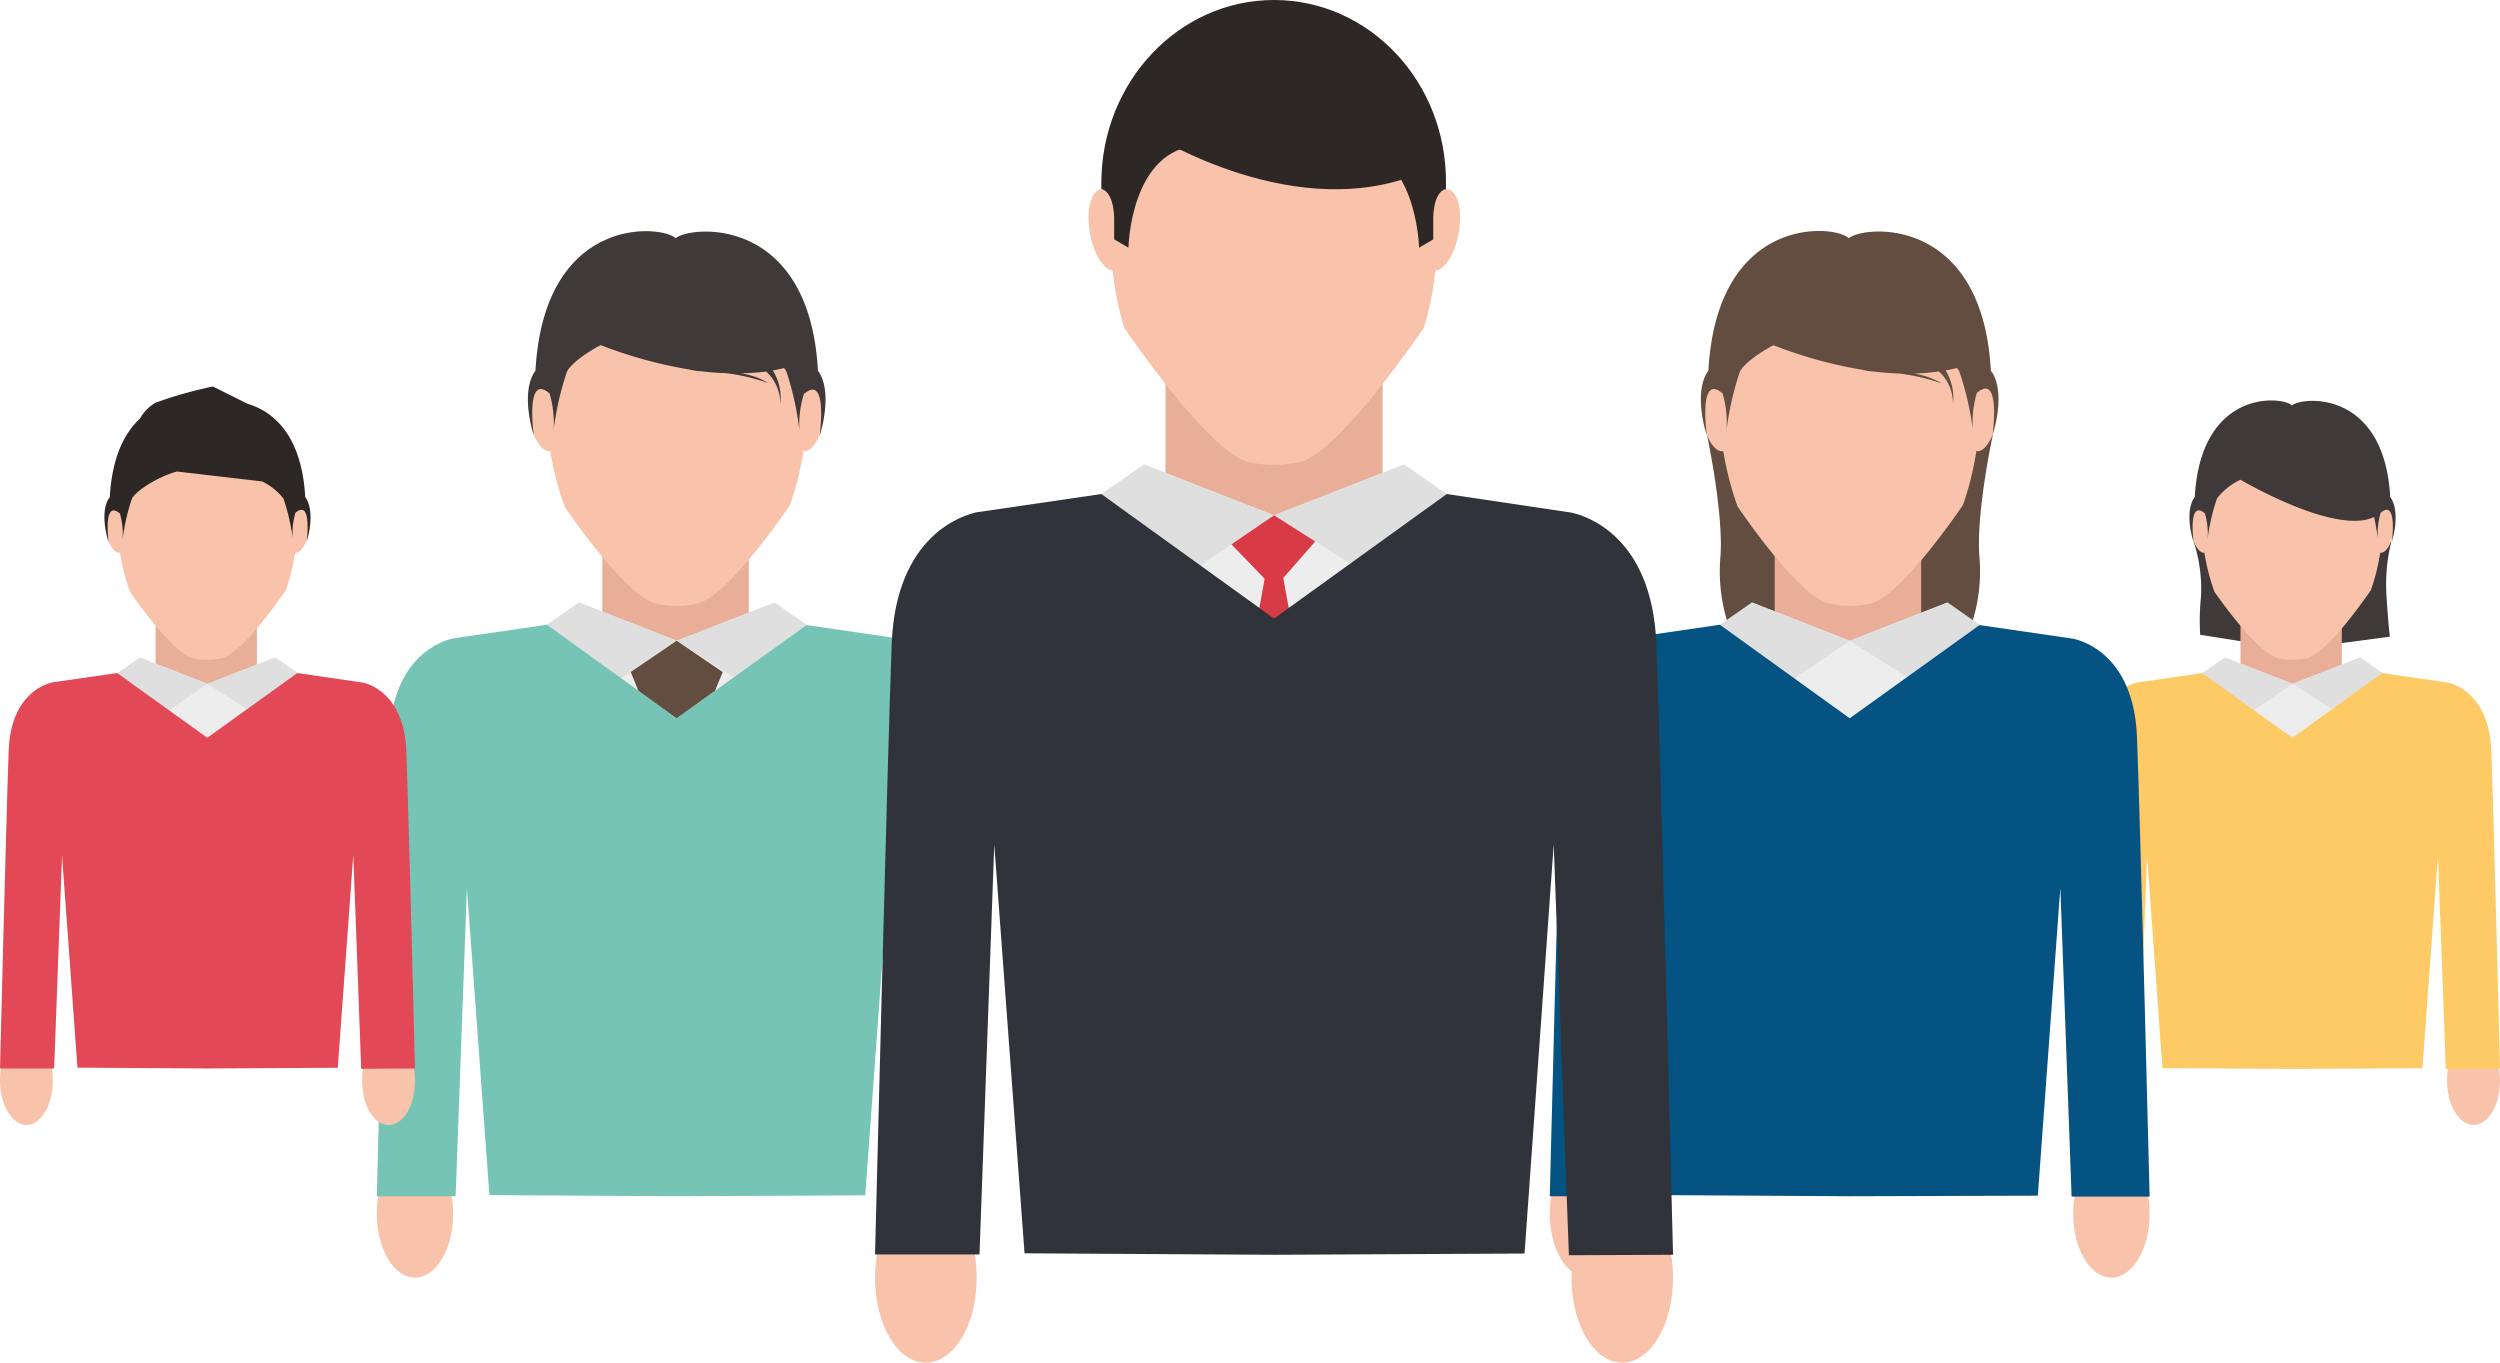 <svg xmlns="http://www.w3.org/2000/svg" viewBox="0 0 222.05 121.03"><defs><style>.cls-1{fill:#3f3a39}.cls-2{fill:#e9ae97}.cls-3{fill:#ededed}.cls-4{fill:#dfdfdf}.cls-5{fill:#f8c3aa}.cls-7{fill:#634c40}.cls-10{fill:#2d2725}.cls-11{fill:#d83b45}</style></defs><g id="Шар_2" data-name="Шар 2"><g id="Objects"><path class="cls-1" d="M212.4 48.11l-8.78.66-8.78-.66a13.42 13.42 0 0 1 .65 4.92 20.79 20.79 0 0 0-.07 3.35l8.2 1.31 8.65-1.14s-.13-.9-.3-3.63a15.64 15.64 0 0 1 .43-4.81z"/><path class="cls-2" d="M203.51 54.62H199v6.69c0 .75 2 1.36 4.5 1.36s4.5-.61 4.5-1.36v-6.69z"/><path class="cls-3" d="M197.61 58.39V74.3h12.02V58.39l-6.01 2.35-6.01-2.35z"/><path class="cls-4" d="M203.62 60.74l-6.01-2.35-1.97 1.37 2.53 4.7 5.45-3.72z"/><path class="cls-4" d="M203.62 60.74l6.01-2.35 1.97 1.37-2.52 4.46-5.46-3.48z"/><path class="cls-5" d="M222.05 96c0 2.16-1.05 3.92-2.35 3.92s-2.35-1.76-2.35-3.92 1.05-4 2.35-4 2.35 1.79 2.35 4zm-32.17 0c0 2.16-1 3.92-2.34 3.92s-2.35-1.76-2.35-3.92 1.05-4 2.35-4 2.34 1.79 2.34 4z"/><path d="M222.05 94.9s-.56-22.58-.77-28.19c-.19-5.06-3.31-6-3.93-6.09l-5.75-.84-8 5.75-8-5.75-5.75.84c-.62.13-3.74 1-3.93 6.09-.21 5.61-.77 28.19-.77 28.19H190l.7-18.9 1.37 18.87 11.55.07 11.54-.06 1.38-18.91.7 19z" fill="#fdca65"/><path class="cls-5" d="M202.29 58.45a5.83 5.83 0 0 0 1.33.15 5.9 5.9 0 0 0 1.33-.15c2-.61 5.62-6.05 5.62-6a18.26 18.26 0 0 0 1-4.82c0-6.07-3.56-11-7.95-11s-8 4.93-8 11a19.14 19.14 0 0 0 1.06 4.92s3.62 5.29 5.61 5.9z"/><path class="cls-5" d="M196.36 46.92c.21 1.08 0 2.06-.5 2.17s-1-.66-1.24-1.75 0-2.06.49-2.18 1.04.67 1.25 1.76zm14.52 0c-.21 1.08 0 2.06.49 2.17s1-.66 1.25-1.75 0-2.06-.49-2.18-1.04.67-1.25 1.76z"/><path class="cls-1" d="M212.3 44.16c-.52-9.53-7.75-8.95-8.74-8.15-.77-.82-8.09-1.55-8.62 8.15 0 0-1 1-.1 4 0 0-.54-3.87 1-2.56a6.49 6.49 0 0 1 .24 2.26 18.55 18.55 0 0 1 .83-3.58 5.61 5.61 0 0 1 2.09-1.67s7.17 4.24 11 3.58a3.69 3.69 0 0 0 .87-.27c.2.95.33 1.89.33 1.89a6.35 6.35 0 0 1 .25-2.26c1.51-1.31 1 2.56 1 2.56.82-2.93-.15-3.95-.15-3.95z"/><path class="cls-7" d="M177 38.65l-12.69.94-12.69-.94s1.44 6.71 1.2 10.66a15.18 15.18 0 0 0 .7 6.21h21.57a15.05 15.05 0 0 0 .71-6.21c-.26-3.95 1.2-10.66 1.2-10.66z"/><path class="cls-2" d="M164.13 48.06h-6.5v9.66c0 1.09 2.91 2 6.5 2s6.51-.88 6.51-2v-9.66z"/><path class="cls-3" d="M155.6 53.51V76.5h17.38V53.51l-8.69 3.4-8.69-3.4z"/><path class="cls-4" d="M164.29 56.91l-8.69-3.4-2.84 1.98 3.65 6.79 7.88-5.37zm0 0l8.69-3.4 2.84 1.98-3.64 6.43-7.89-5.01z"/><path class="cls-5" d="M190.93 107.81c0 3.13-1.52 5.67-3.39 5.67s-3.4-2.54-3.4-5.67 1.52-5.67 3.4-5.67 3.39 2.53 3.39 5.67zm-46.5 0c0 3.13-1.52 5.67-3.39 5.67s-3.39-2.54-3.39-5.67 1.52-5.67 3.39-5.67 3.39 2.53 3.39 5.67z"/><path d="M190.93 106.28s-.81-32.64-1.12-40.76c-.27-7.3-4.78-8.6-5.68-8.79l-8.31-1.21-11.53 8.28-11.53-8.31-8.31 1.21c-.9.19-5.41 1.49-5.69 8.79-.3 8.12-1.11 40.76-1.11 40.76h6.95l1-27.38 2 27.28 16.7.1 16.7-.05 2-27.35 1 27.43z" fill="#045382"/><path class="cls-5" d="M162.36 53.59a8.58 8.58 0 0 0 3.86 0c2.87-.88 8.12-8.74 8.12-8.71a26.56 26.56 0 0 0 1.44-7c0-8.78-5.15-15.9-11.49-15.9s-11.49 7.12-11.49 15.9a27.59 27.59 0 0 0 1.53 7.1s5.16 7.73 8.03 8.61z"/><path class="cls-5" d="M153.79 36.92c.3 1.57 0 3-.71 3.15s-1.51-1-1.81-2.54 0-3 .71-3.14 1.51.96 1.81 2.53zm20.99 0c-.3 1.57 0 3 .72 3.15s1.5-1 1.8-2.54 0-3-.71-3.14-1.5.96-1.81 2.53z"/><path class="cls-7" d="M176.83 32.94c-.75-13.79-11.2-12.95-12.63-11.78-1.12-1.2-11.69-2.24-12.46 11.78 0 0-1.41 1.47-.14 5.71 0 0-.78-5.6 1.4-3.7a9.26 9.26 0 0 1 .35 3.25 26.93 26.93 0 0 1 1.19-5.2c.64-1.24 4.75-3.73 7.48-3.73h4.54c2.72 0 6.84 2.49 7.47 3.73a27.15 27.15 0 0 1 1.2 5.16 9 9 0 0 1 .35-3.25c2.18-1.9 1.4 3.7 1.4 3.7 1.27-4.2-.15-5.67-.15-5.67z"/><path class="cls-7" d="M175.13 32.3l-.59-1 .13-.07-1.67-2.6S162.85 25 162.61 25s-2.49 1.44-4.55 2.69h-.43l.16.16-2.79 1.73a39.78 39.78 0 0 0 10.43 3.27 4.75 4.75 0 0 0 1 .15c.73.09 1.47.15 2.21.17a17.33 17.33 0 0 1 3.84.9 6.68 6.68 0 0 0-2.49-.89 18.3 18.3 0 0 0 2.22-.19 3.82 3.82 0 0 1 1.25 2.91 4.63 4.63 0 0 0-.65-3 15.25 15.25 0 0 0 2.32-.6z"/><path class="cls-2" d="M60 48.06h-6.5v9.66c0 1.09 2.91 2 6.5 2s6.51-.88 6.51-2v-9.66z"/><path class="cls-3" d="M51.42 53.51V76.5H68.8V53.51l-8.7 3.4-8.68-3.4z"/><path class="cls-4" d="M60.1 56.91l-8.68-3.4-2.85 1.98 3.66 6.79 7.87-5.37z"/><path class="cls-4" d="M60.1 56.91l8.7-3.4 2.84 1.98-3.65 6.43-7.89-5.01z"/><path class="cls-5" d="M86.75 107.81c0 3.13-1.52 5.67-3.4 5.67S80 110.94 80 107.81s1.52-5.67 3.39-5.67 3.36 2.53 3.36 5.67zm-46.5 0c0 3.13-1.52 5.67-3.39 5.67s-3.39-2.54-3.39-5.67 1.51-5.67 3.39-5.67 3.39 2.53 3.39 5.67z"/><path d="M86.75 106.28s-.82-32.64-1.12-40.76c-.27-7.3-4.78-8.6-5.68-8.79l-8.31-1.21-11.53 8.28-11.54-8.31-8.31 1.21c-.89.19-5.41 1.49-5.68 8.79-.3 8.12-1.11 40.76-1.11 40.76h7l1-27.38 2 27.28 16.7.1 16.68-.08 2-27.35 1 27.43z" fill="#75c4b5"/><path class="cls-5" d="M58.18 53.59a8.53 8.53 0 0 0 3.85 0c2.88-.88 8.13-8.74 8.13-8.71a26.56 26.56 0 0 0 1.44-7c0-8.78-5.15-15.9-11.49-15.9s-11.5 7.12-11.5 15.9A27.59 27.59 0 0 0 50.15 45s5.16 7.71 8.03 8.59z"/><path class="cls-5" d="M49.61 36.92c.3 1.57 0 3-.71 3.15s-1.51-1-1.81-2.54 0-3 .71-3.14 1.51.96 1.81 2.53zm20.99 0c-.3 1.57 0 3 .71 3.15s1.51-1 1.81-2.54 0-3-.71-3.14-1.51.96-1.81 2.53z"/><path class="cls-1" d="M72.65 32.94C71.9 19.15 61.45 20 60 21.16 58.9 20 48.33 18.92 47.56 32.94c0 0-1.41 1.47-.15 5.71 0 0-.78-5.6 1.4-3.7a9.12 9.12 0 0 1 .36 3.25 26.93 26.93 0 0 1 1.19-5.2c.63-1.24 4.75-3.73 7.48-3.73h4.53c2.73 0 6.85 2.49 7.48 3.73A26.93 26.93 0 0 1 71 38.2a9.12 9.12 0 0 1 .4-3.2c2.18-1.9 1.4 3.7 1.4 3.7 1.26-4.29-.15-5.76-.15-5.76z"/><path class="cls-1" d="M71 32.3l-.59-1 .13-.07-1.7-2.59S58.67 25 58.43 25s-2.5 1.44-4.56 2.69h-.42l.16.16-2.82 1.7a39.78 39.78 0 0 0 10.43 3.27 4.75 4.75 0 0 0 1 .15c.72.09 1.46.15 2.21.17a17.33 17.33 0 0 1 3.84.9 6.74 6.74 0 0 0-2.5-.89 18.46 18.46 0 0 0 2.28-.15 3.82 3.82 0 0 1 1.25 2.9 4.6 4.6 0 0 0-.66-3 15.07 15.07 0 0 0 2.36-.6z"/><path class="cls-7" d="M60.1 56.91l-4.08 2.78.68 1.66 3.4 2.45 3.41-2.45.68-1.66-4.09-2.78z"/><path class="cls-2" d="M113.16 34h-9.64v12.84c0 1.46 4.32 2.63 9.64 2.63s9.64-1.17 9.64-2.63V34z"/><path class="cls-5" d="M110.73 41a10.33 10.33 0 0 0 4.86 0c3.61-1.09 10.87-11.92 10.88-11.88a26.76 26.76 0 0 0 1.15-7.84c0-11-6.48-20-14.46-20s-14.46 9-14.46 20a26.43 26.43 0 0 0 1.16 7.84s7.26 10.75 10.87 11.88z"/><path class="cls-5" d="M100 20c.38 2 0 3.75-.89 4s-1.9-1.22-2.28-3.19 0-3.75.9-4S99.58 18 100 20zm26.37 0c-.38 2 0 3.75.89 4s1.9-1.22 2.28-3.19 0-3.75-.9-4-1.89 1.19-2.27 3.19z"/><path class="cls-10" d="M113.16 0c-8.47 0-15.34 7.28-15.34 16.27v.52c.1 0 1.06.22 1.14 2.54v1.93l1.27.74s.16-8.82 6.34-9.09h13.12c6.18.27 6.35 9.09 6.35 9.09l1.26-.74v-1.93c.07-2.32 1-2.53 1.13-2.54v-.52C128.5 7.28 121.63 0 113.16 0z"/><path class="cls-10" d="M101.55 11.48s12.66 8.39 24 4.12c0 0 .49-6.13-5.4-7s-18.6 2.88-18.6 2.88z"/><path class="cls-3" d="M101.6 41.25v30.58h23.12V41.25l-11.56 4.52-11.56-4.52z"/><path class="cls-11" d="M113.16 46.84l-3.42 18.77 3.42 6.89 3.42-6.89-3.42-18.77z"/><path class="cls-11" d="M113.16 45.77l-4.43 1.91 4.43 4.59 4.02-4.59-4.02-1.91z"/><path class="cls-4" d="M113.16 45.77l-11.56-4.52-3.78 2.63 4.86 9.03 10.48-7.14zm0 0l11.56-4.52 3.78 2.63-4.85 8.56-10.49-6.67z"/><path class="cls-5" d="M148.6 113.48c0 4.17-2 7.55-4.51 7.55s-4.51-3.38-4.51-7.55 2-7.54 4.51-7.54 4.51 3.37 4.51 7.54zm-61.85 0c0 4.17-2 7.55-4.52 7.55s-4.51-3.38-4.51-7.55 2-7.54 4.51-7.54 4.52 3.37 4.52 7.54z"/><path d="M148.6 111.45s-1.08-43.45-1.48-54.22c-.37-9.71-6.37-11.45-7.56-11.7l-11.06-1.65-15.34 11.06-15.34-11.06-11.06 1.62c-1.19.25-7.19 2-7.56 11.7-.4 10.79-1.48 54.22-1.48 54.22H87L88.31 75 91 111.32l22.21.13 22.2-.11L138 75l1.35 36.49z" fill="#31333a"/><path class="cls-2" d="M18.32 54.62h-4.5v6.69c0 .75 2 1.36 4.5 1.36s4.5-.61 4.5-1.36v-6.69z"/><path class="cls-3" d="M12.42 58.39V74.3h12.02V58.39l-6.01 2.35-6.01-2.35z"/><path class="cls-4" d="M18.43 60.74l-6.01-2.35-1.97 1.37 2.53 4.7 5.45-3.72z"/><path class="cls-4" d="M18.43 60.74l6.01-2.35 1.97 1.37-2.52 4.46-5.46-3.48z"/><path class="cls-5" d="M36.86 96c0 2.16-1 3.92-2.35 3.92s-2.35-1.8-2.35-3.92 1.06-4 2.35-4 2.35 1.79 2.35 4zM4.69 96c0 2.16-1.05 3.92-2.34 3.92S0 98.12 0 96s1.05-4 2.35-4 2.34 1.79 2.34 4z"/><path d="M36.86 94.9s-.56-22.58-.77-28.19c-.19-5.06-3.31-6-3.93-6.09l-5.75-.84-8 5.75-8-5.75-5.71.82c-.62.13-3.74 1-3.93 6.09C.56 72.32 0 94.9 0 94.9h4.81l.7-18.9 1.37 18.83 11.55.07L30 94.84l1.38-18.91.7 19z" fill="#e34856"/><path class="cls-5" d="M17.09 58.45a6 6 0 0 0 1.34.15 5.9 5.9 0 0 0 1.33-.15c2-.61 5.62-6.05 5.62-6a18.26 18.26 0 0 0 1-4.82c0-6.07-3.56-11-7.95-11s-7.95 4.93-7.95 11a19.14 19.14 0 0 0 1.06 4.92s3.57 5.29 5.55 5.9z"/><path class="cls-5" d="M11.17 46.92c.21 1.08 0 2.06-.5 2.17s-1-.66-1.25-1.75 0-2.06.5-2.18 1.08.67 1.25 1.76zm14.52 0c-.21 1.08 0 2.06.49 2.17s1-.66 1.25-1.75 0-2.06-.49-2.18-1.04.67-1.25 1.76z"/><path class="cls-10" d="M27.11 44.16c-.3-5.49-2.83-7.62-5.11-8.29l-3.09-1.54a36.55 36.55 0 0 0-5.12 1.45 3.74 3.74 0 0 0-1.35 1.39c-1.37 1.26-2.49 3.41-2.69 7 0 0-1 1-.1 4 0 0-.54-3.87 1-2.56a6.49 6.49 0 0 1 .24 2.26 18.55 18.55 0 0 1 .83-3.58c.35-.69 2.29-1.95 4-2.41l7.56.88a5.3 5.3 0 0 1 1.9 1.53 18.55 18.55 0 0 1 .82 3.52 6.22 6.22 0 0 1 .24-2.26c1.51-1.31 1 2.56 1 2.56.84-2.93-.13-3.95-.13-3.95z"/></g></g></svg>